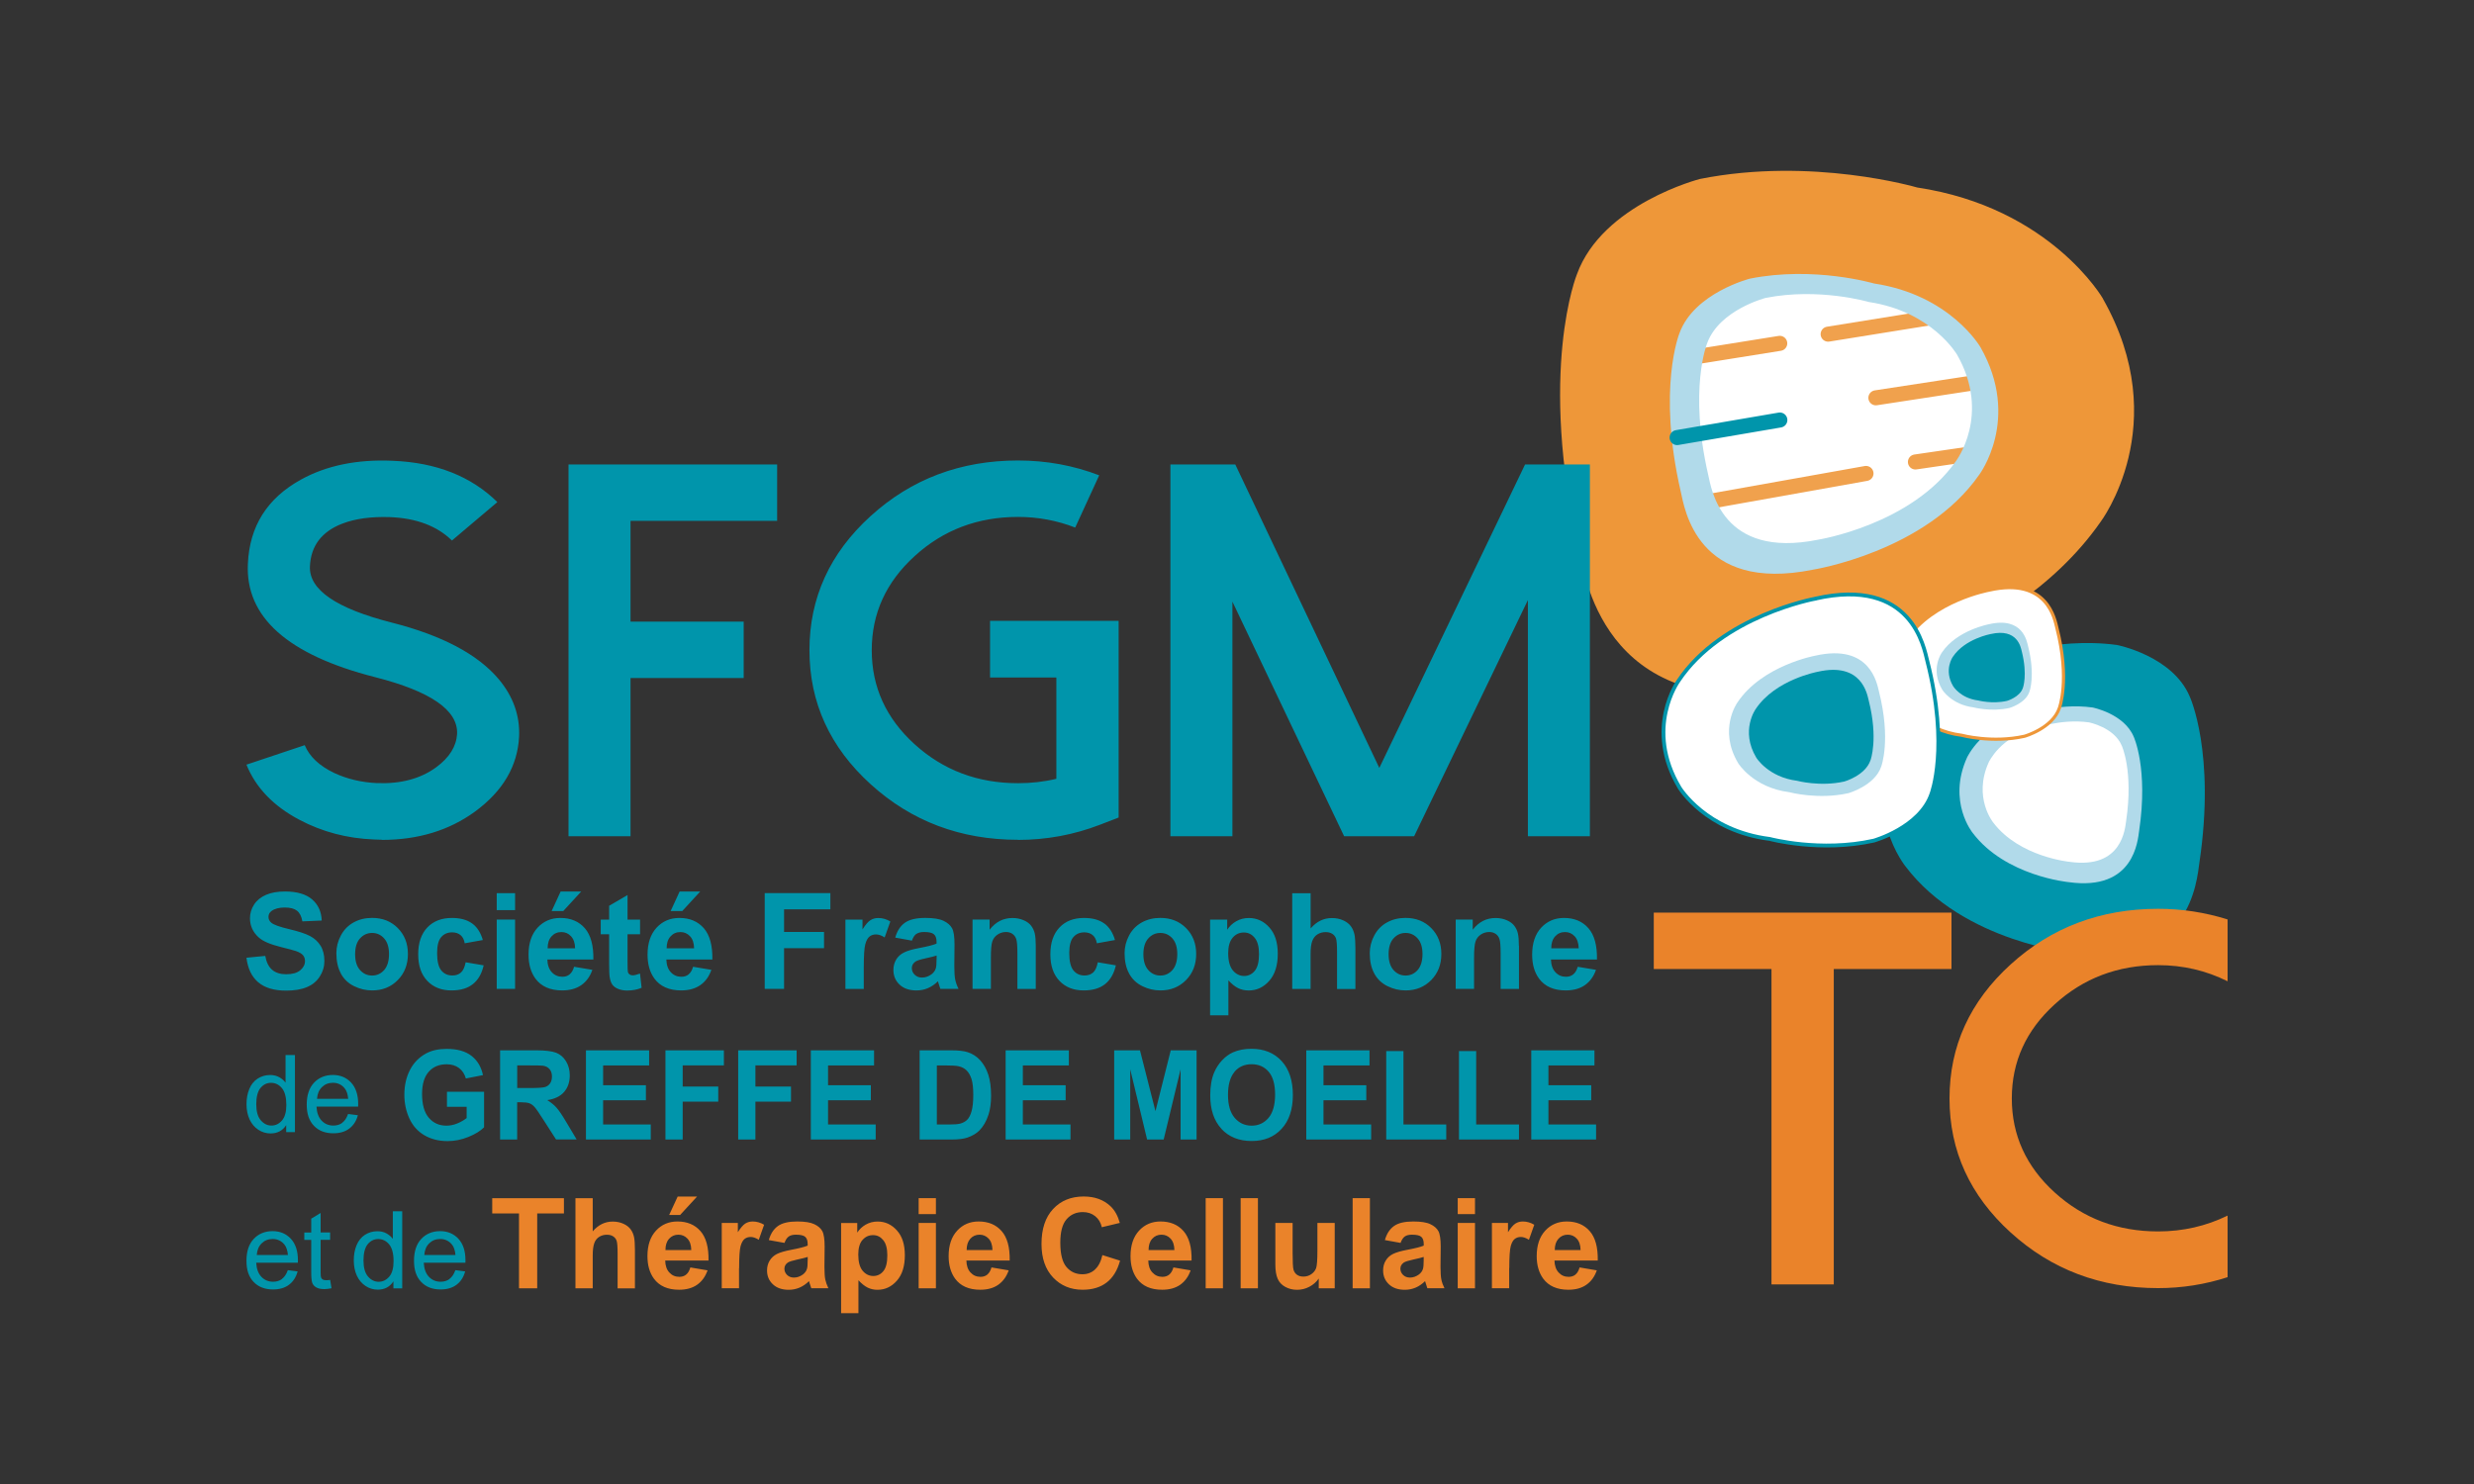 <?xml version="1.0" encoding="UTF-8"?> <svg xmlns="http://www.w3.org/2000/svg" id="Calque_1" viewBox="0 0 500 300"><rect x="0" y="0" width="500" height="300" fill="#333333" stroke="none"/><defs><style> .cls-1 { fill: #fff; } .cls-2 { fill: #ee9739; } .cls-3 { fill: #0095ab; } .cls-4 { fill: #ea832a; } .cls-5 { stroke: #ee9739; stroke-width: .64px; } .cls-5, .cls-6, .cls-7, .cls-8 { fill: none; } .cls-9 { fill: #b1daea; } .cls-6 { stroke-width: .77px; } .cls-6, .cls-8 { stroke: #0095ab; } .cls-7 { stroke: #f0a14d; } .cls-7, .cls-8 { stroke-linecap: round; stroke-width: 3.04px; } </style></defs><path class="cls-1" d="M367.3,110.1s19.59-3.11,28.97-16.53c0,0,7.39-9.73.25-22.31,0,0-5.24-9.11-18.57-11.11,0,0-10.49-3.09-21.68-.85,0,0-9.73,2.49-12.28,9.51,0,0-3.94,9.63.22,27.7.65,2.81,2.75,17.72,23.09,13.59"></path><path class="cls-7" d="M335.83,103.08l41.29-7.37M332.28,73.8l27.41-4.39"></path><path class="cls-7" d="M379.12,80.42l33.23-5.09M387.11,93.39l20.7-3.02M369.47,67.55l32.67-5.26"></path><g><path class="cls-2" d="M399.68,95.9c-10.75,15.39-33.2,18.95-33.2,18.95-23.32,4.74-25.73-12.36-26.47-15.58-4.77-20.72-.26-31.76-.26-31.76,2.93-8.05,14.08-10.9,14.08-10.9,12.84-2.57,24.86.97,24.86.97,15.28,2.3,21.29,12.74,21.29,12.74,8.18,14.42-.29,25.58-.29,25.58M425.02,60.39s-10.6-18.44-37.57-22.49c0,0-21.22-6.25-43.89-1.72,0,0-19.68,5.04-24.85,19.24,0,0-7.97,19.48.45,56.06,1.31,5.69,5.57,35.87,46.73,27.51,0,0,39.64-6.28,58.61-33.45,0,0,14.96-19.69.5-45.15"></path><path class="cls-9" d="M395.31,93.2c-9.02,12.91-27.86,15.9-27.86,15.9-19.57,3.97-21.59-10.37-22.21-13.07-4-17.39-.22-26.65-.22-26.65,2.46-6.75,11.81-9.15,11.81-9.15,10.77-2.15,20.86.82,20.86.82,12.82,1.93,17.86,10.69,17.86,10.69,6.87,12.1-.24,21.46-.24,21.46M400.25,70.18s-6.07-10.55-21.5-12.87c0,0-12.14-3.58-25.1-.98,0,0-11.26,2.88-14.22,11.01,0,0-4.56,11.14.26,32.08.75,3.25,3.19,20.52,26.74,15.74,0,0,22.68-3.59,33.54-19.14,0,0,8.56-11.27.29-25.83"></path></g><line class="cls-8" x1="338.95" y1="88.46" x2="359.71" y2="84.91"></line><g><path class="cls-3" d="M419.35,192.72s-22.5-2.1-34.21-17.53c0,0-9.17-11.13-2.05-26.94,0,0,5.22-11.45,20.21-15,0,0,11.66-4.62,24.56-2.86,0,0,11.25,2.19,14.7,10.45,0,0,5.24,11.3,1.95,33.5-.51,3.45-1.72,21.65-25.15,18.38"></path><path class="cls-9" d="M418.08,178.33s-12.74-1.19-19.38-9.93c0,0-5.19-6.31-1.16-15.26,0,0,2.96-6.49,11.45-8.5,0,0,6.61-2.62,13.91-1.62,0,0,6.37,1.24,8.33,5.92,0,0,2.97,6.4,1.1,18.98-.29,1.96-.97,12.27-14.25,10.41"></path><path class="cls-1" d="M418.33,174.23s-10.18-.95-15.48-7.93c0,0-4.15-5.04-.93-12.19,0,0,2.36-5.18,9.14-6.79,0,0,5.27-2.09,11.11-1.29,0,0,5.09.99,6.65,4.73,0,0,2.37,5.11.88,15.16-.23,1.56-.78,9.79-11.38,8.31"></path><path class="cls-1" d="M402,119.3s-11.42,2.08-16.72,10.05c0,0-4.19,5.79.16,13.05,0,0,3.19,5.25,11.01,6.24,0,0,6.18,1.66,12.7.2,0,0,5.66-1.59,7.06-5.72,0,0,2.17-5.68-.51-16.19-.42-1.63-1.85-10.32-13.7-7.63"></path><path class="cls-5" d="M402,119.3s-11.42,2.08-16.72,10.05c0,0-4.19,5.79.16,13.05,0,0,3.19,5.25,11.01,6.24,0,0,6.18,1.66,12.7.2,0,0,5.66-1.59,7.06-5.72,0,0,2.17-5.68-.51-16.19-.42-1.63-1.85-10.32-13.7-7.63Z"></path><path class="cls-9" d="M402.02,126.18s-6.54,1.19-9.58,5.76c0,0-2.4,3.32.09,7.48,0,0,1.82,3.01,6.31,3.58,0,0,3.54.95,7.27.12,0,0,3.24-.91,4.04-3.28,0,0,1.25-3.26-.29-9.28-.24-.94-1.06-5.92-7.84-4.38"></path><path class="cls-3" d="M402.33,128.17s-5.22.95-7.65,4.6c0,0-1.92,2.65.07,5.97,0,0,1.46,2.41,5.04,2.86,0,0,2.83.76,5.81.09,0,0,2.59-.73,3.23-2.62,0,0,.99-2.6-.23-7.41-.19-.75-.84-4.72-6.26-3.49"></path><path class="cls-1" d="M366.86,121.03s-18.89,3.44-27.66,16.64c0,0-6.94,9.58.26,21.59,0,0,5.27,8.7,18.22,10.34,0,0,10.22,2.75,21.01.34,0,0,9.36-2.63,11.67-9.48,0,0,3.6-9.4-.84-26.8-.69-2.7-3.06-17.09-22.66-12.64"></path><path class="cls-6" d="M366.86,121.03s-18.89,3.44-27.66,16.64c0,0-6.94,9.58.26,21.59,0,0,5.27,8.7,18.22,10.34,0,0,10.22,2.75,21.01.34,0,0,9.36-2.63,11.67-9.48,0,0,3.6-9.4-.84-26.8-.69-2.7-3.06-17.09-22.66-12.64Z"></path><path class="cls-9" d="M366.86,132.55s-10.73,1.96-15.72,9.46c0,0-3.94,5.44.15,12.27,0,0,3,4.94,10.35,5.87,0,0,5.81,1.57,11.93.19,0,0,5.32-1.49,6.63-5.38,0,0,2.04-5.34-.47-15.23-.39-1.54-1.74-9.71-12.87-7.18"></path><path class="cls-3" d="M367.37,135.8s-8.57,1.56-12.55,7.55c0,0-3.14,4.35.12,9.8,0,0,2.39,3.95,8.26,4.69,0,0,4.64,1.25,9.53.15,0,0,4.24-1.19,5.3-4.3,0,0,1.63-4.27-.38-12.16-.31-1.23-1.39-7.75-10.28-5.73"></path><path class="cls-3" d="M321.32,93.89v75.16h-12.53v-47.74l-22.99,47.74h-14.15l-22.58-47.43v47.43h-12.53v-75.16h13.11l29.11,61.35,29.46-61.35h13.11ZM205.75,169.79c5.74,0,11.24-1.02,16.52-3.05l3.81-1.47v-39.76h-25.99v11.45h13.4v20.48c-2.5.6-5.08.89-7.74.89-8.16,0-15.13-2.63-20.91-7.88-5.78-5.25-8.66-11.59-8.66-19.01s2.89-13.76,8.66-19.01c5.78-5.29,12.75-7.93,20.91-7.93,4.01,0,7.86.72,11.55,2.15l4.85-10.56c-5.2-2-10.67-3-16.4-3-11.63,0-21.56,3.75-29.8,11.24-8.24,7.49-12.36,16.53-12.36,27.1s4.12,19.61,12.36,27.1c8.24,7.49,18.17,11.24,29.8,11.24M157.06,93.89v11.4h-29.63v20.38h22.87v11.4h-22.87v31.99h-12.53v-75.16h42.16ZM77.18,169.79c7.32,0,13.59-1.91,18.83-5.73,5.62-4.13,8.59-9.17,8.9-15.13.19-4.24-1.18-8.11-4.1-11.61-4.24-5.04-11.44-8.86-21.6-11.45-11.28-2.87-16.81-6.67-16.57-11.4.19-4.13,2.37-7,6.53-8.61,2.65-1.02,5.87-1.45,9.64-1.32,5.35.21,9.53,1.79,12.53,4.73l9.18-7.77c-5.31-5.22-12.36-8-21.14-8.35-7.24-.32-13.44.96-18.6,3.83-6.78,3.75-10.34,9.4-10.68,16.96-.54,10.79,8.03,18.44,25.7,22.95,11.28,2.87,16.81,6.71,16.58,11.5-.16,2.52-1.56,4.76-4.22,6.72-3.16,2.31-7.14,3.38-11.96,3.2-3.12-.14-6.01-.82-8.66-2.05-3-1.44-4.99-3.31-5.95-5.62l-11.78,3.94c1.89,4.66,5.45,8.37,10.69,11.14,4.62,2.45,9.66,3.78,15.13,3.99.5.03,1.02.05,1.56.05"></path><path class="cls-4" d="M314.22,252.7c0-.96.24-1.71.74-2.27.5-.56,1.13-.83,1.89-.83.71,0,1.32.26,1.81.79.5.53.76,1.3.78,2.31h-5.22ZM318.4,257.67c-.37.3-.83.45-1.38.45-.81,0-1.48-.29-2.01-.87-.54-.57-.82-1.38-.85-2.42h8.75c.05-2.68-.49-4.66-1.63-5.96-1.14-1.3-2.68-1.94-4.65-1.94-1.75,0-3.2.62-4.34,1.86-1.14,1.24-1.72,2.95-1.72,5.14,0,1.83.44,3.35,1.31,4.55,1.1,1.5,2.8,2.25,5.1,2.25,1.45,0,2.66-.33,3.62-1,.97-.67,1.67-1.64,2.12-2.92l-3.48-.59c-.19.66-.47,1.15-.84,1.44M305.03,256.36c0-2.25.1-3.72.29-4.43.19-.7.46-1.19.8-1.46s.75-.41,1.24-.41,1.05.19,1.64.57l1.08-3.04c-.74-.44-1.51-.66-2.3-.66-.56,0-1.07.14-1.51.42-.44.28-.94.87-1.5,1.75v-1.88h-3.25v13.21h3.49v-4.08ZM298.1,247.23h-3.49v13.21h3.49v-13.21ZM298.1,242.21h-3.49v3.23h3.49v-3.23ZM287.73,254.79c0,.84-.05,1.4-.14,1.7-.13.46-.41.84-.83,1.16-.57.41-1.17.62-1.8.62-.56,0-1.03-.18-1.39-.53-.36-.36-.55-.78-.55-1.27s.23-.91.68-1.23c.3-.2.93-.4,1.9-.61.97-.21,1.68-.38,2.13-.53v.7ZM283.9,249.97c.35-.25.83-.37,1.46-.37.92,0,1.55.14,1.88.43.33.29.5.77.5,1.43v.35c-.63.27-1.76.55-3.4.86-1.21.23-2.13.5-2.78.81-.64.31-1.14.76-1.5,1.35-.36.58-.53,1.25-.53,2,0,1.13.39,2.06,1.18,2.8.78.74,1.85,1.11,3.21,1.11.77,0,1.5-.15,2.18-.44.68-.29,1.32-.73,1.91-1.31.03.07.07.2.13.41.13.45.25.8.33,1.03h3.46c-.31-.63-.52-1.22-.63-1.77-.11-.55-.17-1.41-.17-2.57l.04-4.08c0-1.52-.16-2.56-.47-3.13-.31-.57-.85-1.04-1.61-1.4-.76-.37-1.93-.55-3.48-.55-1.72,0-3.01.3-3.88.92-.87.62-1.48,1.56-1.84,2.84l3.17.57c.22-.62.5-1.04.84-1.29M276.86,242.21h-3.49v18.23h3.49v-18.23ZM269.75,260.44v-13.21h-3.5v5.57c0,1.89-.09,3.08-.26,3.56-.17.48-.5.89-.97,1.22-.47.33-1.01.49-1.6.49-.52,0-.95-.12-1.29-.36-.34-.25-.57-.58-.7-1-.13-.42-.19-1.55-.19-3.41v-6.07h-3.49v8.36c0,1.24.16,2.22.47,2.92.31.71.82,1.25,1.53,1.64.71.39,1.5.59,2.39.59s1.7-.2,2.48-.61c.78-.41,1.42-.96,1.9-1.67v1.98h3.25ZM254.23,242.21h-3.49v18.23h3.49v-18.23ZM247.16,242.21h-3.49v18.23h3.49v-18.23ZM232.13,252.7c0-.96.23-1.71.73-2.27s1.13-.83,1.89-.83c.71,0,1.32.26,1.82.79.5.53.76,1.3.78,2.31h-5.22ZM236.3,257.67c-.37.3-.83.45-1.38.45-.8,0-1.48-.29-2.01-.87-.54-.57-.82-1.38-.84-2.42h8.75c.05-2.68-.49-4.66-1.63-5.96-1.14-1.3-2.69-1.94-4.65-1.94-1.75,0-3.2.62-4.34,1.86-1.14,1.24-1.72,2.95-1.72,5.14,0,1.83.43,3.35,1.3,4.55,1.1,1.5,2.8,2.25,5.1,2.25,1.45,0,2.66-.33,3.63-1,.96-.67,1.67-1.64,2.12-2.92l-3.48-.59c-.19.66-.47,1.15-.85,1.44M221.28,256.67c-.7.62-1.54.93-2.52.93-1.33,0-2.4-.49-3.23-1.47-.83-.98-1.24-2.62-1.24-4.93,0-2.17.42-3.74,1.26-4.71.84-.97,1.94-1.46,3.29-1.46.98,0,1.81.28,2.49.82.69.55,1.14,1.29,1.35,2.24l3.64-.87c-.41-1.46-1.04-2.58-1.87-3.36-1.39-1.32-3.2-1.98-5.43-1.98-2.55,0-4.61.84-6.18,2.52-1.57,1.68-2.35,4.04-2.35,7.07,0,2.87.78,5.13,2.34,6.78s3.55,2.48,5.97,2.48c1.96,0,3.57-.48,4.84-1.45,1.27-.96,2.18-2.44,2.73-4.43l-3.57-1.13c-.31,1.33-.81,2.31-1.52,2.93M195.36,252.7c0-.96.24-1.71.73-2.27.5-.56,1.13-.83,1.89-.83.71,0,1.32.26,1.82.79.5.53.76,1.3.78,2.31h-5.22ZM199.54,257.67c-.37.3-.83.45-1.38.45-.8,0-1.48-.29-2.01-.87-.54-.57-.82-1.38-.84-2.42h8.75c.05-2.68-.49-4.66-1.63-5.96-1.14-1.3-2.69-1.94-4.65-1.94-1.75,0-3.2.62-4.34,1.86-1.14,1.24-1.72,2.95-1.72,5.14,0,1.83.44,3.35,1.3,4.55,1.1,1.5,2.8,2.25,5.1,2.25,1.45,0,2.66-.33,3.62-1,.96-.67,1.67-1.64,2.12-2.92l-3.48-.59c-.19.66-.47,1.15-.85,1.44M189.15,247.23h-3.49v13.21h3.49v-13.21ZM189.15,242.21h-3.49v3.23h3.49v-3.23ZM174.31,250.68c.56-.66,1.27-.99,2.13-.99s1.51.34,2.06,1.01c.56.67.83,1.7.83,3.08,0,1.48-.27,2.55-.81,3.2s-1.21.97-2.03.97-1.56-.35-2.15-1.06c-.59-.71-.88-1.81-.88-3.29,0-1.29.28-2.27.84-2.93M170,265.46h3.49v-6.65c.66.71,1.28,1.2,1.87,1.49.59.29,1.25.44,1.98.44,1.53,0,2.84-.61,3.92-1.84,1.08-1.22,1.61-2.94,1.61-5.14s-.53-3.82-1.6-5.02c-1.07-1.2-2.37-1.8-3.9-1.8-.88,0-1.68.21-2.4.62s-1.29.95-1.72,1.62v-1.94h-3.26v18.23ZM163.23,254.79c0,.84-.04,1.4-.14,1.7-.13.46-.41.84-.83,1.16-.57.41-1.17.62-1.8.62-.56,0-1.03-.18-1.39-.53-.36-.36-.54-.78-.54-1.27s.23-.91.68-1.23c.3-.2.93-.4,1.9-.61.97-.21,1.68-.38,2.13-.53v.7ZM159.4,249.97c.35-.25.83-.37,1.45-.37.92,0,1.55.14,1.88.43.33.29.5.77.5,1.43v.35c-.63.27-1.76.55-3.39.86-1.21.23-2.14.5-2.78.81-.64.31-1.14.76-1.5,1.35-.36.58-.54,1.25-.54,2,0,1.13.39,2.06,1.18,2.8.78.74,1.85,1.11,3.21,1.11.77,0,1.5-.15,2.18-.44.68-.29,1.32-.73,1.91-1.31.02.07.07.2.12.41.13.45.25.8.34,1.03h3.46c-.3-.63-.51-1.22-.63-1.77-.11-.55-.17-1.41-.17-2.57l.04-4.08c0-1.52-.16-2.56-.47-3.13-.31-.57-.85-1.04-1.61-1.4-.76-.37-1.92-.55-3.48-.55-1.72,0-3.01.3-3.88.92-.87.62-1.48,1.56-1.84,2.84l3.17.57c.22-.62.5-1.04.85-1.29M149.38,256.36c0-2.25.1-3.72.29-4.43.2-.7.46-1.19.8-1.46s.75-.41,1.24-.41,1.05.19,1.64.57l1.08-3.04c-.74-.44-1.51-.66-2.3-.66-.56,0-1.07.14-1.51.42-.44.28-.94.87-1.5,1.75v-1.88h-3.25v13.21h3.49v-4.08ZM137.46,245.61l3.42-3.72h-3.92l-1.72,3.72h2.21ZM134.49,252.7c0-.96.23-1.71.73-2.27.5-.56,1.13-.83,1.89-.83.71,0,1.32.26,1.82.79.5.53.76,1.3.78,2.31h-5.22ZM138.67,257.67c-.37.3-.83.45-1.38.45-.8,0-1.48-.29-2.01-.87-.54-.57-.82-1.38-.84-2.42h8.75c.05-2.68-.49-4.66-1.63-5.96-1.14-1.3-2.69-1.94-4.65-1.94-1.75,0-3.2.62-4.34,1.86-1.14,1.24-1.72,2.95-1.72,5.14,0,1.83.43,3.35,1.3,4.55,1.1,1.5,2.8,2.25,5.1,2.25,1.45,0,2.66-.33,3.63-1,.96-.67,1.67-1.64,2.12-2.92l-3.48-.59c-.19.66-.47,1.15-.85,1.44M116.3,242.21v18.23h3.49v-6.62c0-1.11.11-1.95.32-2.52.21-.57.54-.99,1-1.27.45-.28.97-.42,1.55-.42.5,0,.93.11,1.26.33.34.22.57.52.7.89s.2,1.25.2,2.64v6.98h3.5v-7.75c0-1.18-.06-2.06-.18-2.62s-.34-1.08-.67-1.54c-.33-.46-.81-.84-1.46-1.14-.65-.3-1.37-.45-2.18-.45-1.57,0-2.91.66-4.04,1.98v-6.7h-3.49ZM108.57,260.44v-15.14h5.4v-3.08h-14.49v3.08h5.41v15.14h3.68Z"></path><path class="cls-3" d="M86.74,251.35c.6-.59,1.34-.88,2.22-.88.97,0,1.76.37,2.37,1.11.4.47.64,1.19.72,2.13h-6.3c.07-.98.39-1.77.99-2.36M90.85,258.56c-.5.37-1.09.55-1.8.55-.94,0-1.73-.33-2.36-.99-.63-.66-.98-1.61-1.05-2.85h8.42c0-.23.01-.4.01-.51,0-1.87-.48-3.31-1.43-4.34-.96-1.03-2.19-1.54-3.7-1.54s-2.83.53-3.8,1.57c-.98,1.05-1.47,2.52-1.47,4.42s.48,3.26,1.45,4.28c.97,1.02,2.28,1.52,3.93,1.52,1.31,0,2.39-.32,3.23-.96.84-.64,1.42-1.53,1.73-2.69l-1.98-.25c-.29.81-.68,1.4-1.18,1.76M74.32,251.52c.57-.69,1.28-1.04,2.13-1.04s1.6.36,2.2,1.08c.59.72.89,1.86.89,3.4,0,1.4-.29,2.45-.88,3.13-.59.68-1.3,1.03-2.13,1.03s-1.55-.36-2.16-1.07c-.61-.72-.91-1.8-.91-3.24s.29-2.59.85-3.28M81.29,260.44v-15.58h-1.9v5.59c-.33-.46-.77-.83-1.3-1.12-.53-.29-1.14-.43-1.82-.43-.93,0-1.77.25-2.52.73-.75.49-1.31,1.19-1.69,2.11s-.56,1.94-.56,3.07.21,2.18.62,3.07c.41.89,1,1.58,1.75,2.08.75.5,1.58.75,2.48.75,1.39,0,2.44-.56,3.16-1.68v1.42h1.78ZM65.88,258.8c-.28,0-.5-.05-.65-.14s-.26-.22-.33-.37c-.07-.16-.1-.51-.1-1.05v-6.6h1.92v-1.49h-1.92v-3.94l-1.9,1.15v2.8h-1.4v1.49h1.4v6.49c0,1.15.08,1.9.23,2.26.16.36.42.65.81.87.38.22.92.33,1.61.33.42,0,.91-.06,1.45-.17l-.28-1.69c-.35.05-.63.07-.84.07M52.88,251.35c.6-.59,1.34-.88,2.22-.88.97,0,1.76.37,2.37,1.11.39.47.64,1.19.72,2.13h-6.3c.07-.98.39-1.77.99-2.36M56.99,258.56c-.5.37-1.09.55-1.8.55-.94,0-1.73-.33-2.36-.99-.63-.66-.98-1.61-1.05-2.85h8.42c0-.23.01-.4.01-.51,0-1.87-.48-3.31-1.43-4.34-.96-1.03-2.19-1.54-3.7-1.54s-2.83.53-3.8,1.57c-.98,1.05-1.47,2.52-1.47,4.42s.48,3.26,1.45,4.28c.97,1.02,2.28,1.52,3.93,1.52,1.31,0,2.39-.32,3.23-.96.84-.64,1.42-1.53,1.73-2.69l-1.98-.25c-.29.81-.68,1.4-1.18,1.76"></path><path class="cls-3" d="M313.51,191.7c0-1.01.25-1.81.78-2.4.53-.59,1.2-.88,2.01-.88.76,0,1.4.28,1.93.84.53.56.8,1.38.83,2.45h-5.55ZM317.95,196.98c-.4.32-.88.48-1.46.48-.85,0-1.57-.3-2.14-.92-.57-.61-.87-1.47-.9-2.57h9.3c.05-2.84-.52-4.95-1.73-6.33-1.21-1.38-2.85-2.07-4.94-2.07-1.86,0-3.39.66-4.61,1.97-1.21,1.32-1.82,3.13-1.82,5.46,0,1.94.46,3.56,1.39,4.83,1.17,1.59,2.97,2.39,5.41,2.39,1.54,0,2.82-.35,3.85-1.06,1.02-.71,1.78-1.74,2.25-3.1l-3.69-.62c-.2.71-.5,1.21-.9,1.53M306.97,191.2c0-1.08-.07-1.91-.2-2.49s-.38-1.1-.73-1.56-.86-.84-1.54-1.13-1.43-.44-2.24-.44c-1.86,0-3.4.79-4.62,2.37v-2.06h-3.44v14.02h3.71v-6.35c0-1.57.1-2.64.29-3.22.19-.58.54-1.05,1.05-1.4.51-.35,1.09-.53,1.73-.53.5,0,.93.13,1.29.37.36.25.62.59.77,1.04.16.44.24,1.42.24,2.94v7.16h3.71v-8.72ZM281.63,189.71c.66-.74,1.47-1.11,2.44-1.11s1.78.37,2.44,1.11c.66.74.98,1.8.98,3.17s-.33,2.48-.98,3.22c-.66.74-1.47,1.11-2.44,1.11s-1.78-.37-2.44-1.11c-.66-.74-.99-1.81-.99-3.2s.33-2.46.99-3.2M277.74,196.8c.61,1.12,1.49,1.97,2.66,2.55,1.17.58,2.39.87,3.68.87,2.08,0,3.8-.7,5.17-2.09,1.37-1.4,2.05-3.15,2.05-5.28s-.68-3.84-2.03-5.22c-1.36-1.38-3.1-2.07-5.22-2.07-1.37,0-2.62.3-3.73.91s-1.97,1.49-2.58,2.64c-.61,1.15-.91,2.35-.91,3.58,0,1.61.3,2.98.91,4.1M261.16,180.56v19.36h3.71v-7.02c0-1.18.11-2.07.34-2.67.22-.6.58-1.05,1.06-1.35s1.03-.45,1.65-.45c.54,0,.98.12,1.34.35.36.23.61.55.75.94.14.4.21,1.33.21,2.8v7.41h3.71v-8.23c0-1.26-.07-2.19-.19-2.79-.13-.6-.36-1.15-.71-1.64-.35-.49-.87-.9-1.55-1.21-.69-.32-1.46-.47-2.31-.47-1.66,0-3.09.7-4.29,2.1v-7.12h-3.71ZM249.12,189.56c.6-.7,1.35-1.05,2.26-1.05s1.6.36,2.19,1.07c.59.71.88,1.81.88,3.28,0,1.57-.29,2.71-.86,3.4-.57.69-1.29,1.04-2.15,1.04s-1.66-.38-2.28-1.13c-.62-.75-.94-1.92-.94-3.49,0-1.38.3-2.41.9-3.11M244.55,205.25h3.71v-7.06c.7.75,1.36,1.28,1.99,1.58.63.31,1.33.46,2.11.46,1.63,0,3.01-.65,4.16-1.95,1.15-1.3,1.72-3.12,1.72-5.46s-.57-4.06-1.7-5.33-2.52-1.91-4.15-1.91c-.93,0-1.78.22-2.55.66-.77.44-1.37,1.01-1.82,1.72v-2.06h-3.46v19.36ZM232.07,189.71c.66-.74,1.47-1.11,2.44-1.11s1.78.37,2.44,1.11c.66.74.98,1.8.98,3.17s-.33,2.48-.98,3.22c-.66.74-1.47,1.11-2.44,1.11s-1.78-.37-2.44-1.11c-.66-.74-.99-1.81-.99-3.2s.33-2.46.99-3.2M228.19,196.8c.61,1.12,1.49,1.97,2.66,2.55,1.17.58,2.39.87,3.68.87,2.08,0,3.8-.7,5.17-2.09,1.37-1.4,2.05-3.15,2.05-5.28s-.68-3.84-2.03-5.22c-1.36-1.38-3.1-2.07-5.22-2.07-1.37,0-2.62.3-3.73.91-1.11.61-1.97,1.49-2.58,2.64-.61,1.15-.91,2.35-.91,3.58,0,1.61.3,2.98.91,4.1M223.15,186.67c-1.01-.73-2.37-1.1-4.07-1.1-2.09,0-3.74.64-4.96,1.93-1.23,1.29-1.84,3.09-1.84,5.41s.61,4.08,1.83,5.37c1.22,1.29,2.86,1.94,4.91,1.94,1.81,0,3.24-.42,4.32-1.28,1.07-.85,1.8-2.12,2.18-3.79l-3.65-.62c-.19.98-.5,1.67-.95,2.07-.45.4-1.03.6-1.73.6-.94,0-1.69-.34-2.25-1.03-.56-.69-.84-1.86-.84-3.53,0-1.5.28-2.56.83-3.2.55-.64,1.29-.96,2.21-.96.7,0,1.26.19,1.7.56.44.37.71.92.84,1.65l3.66-.66c-.44-1.51-1.17-2.63-2.17-3.36M209.33,191.2c0-1.08-.07-1.91-.2-2.49-.14-.58-.38-1.1-.73-1.56-.35-.46-.86-.84-1.54-1.13s-1.42-.44-2.24-.44c-1.86,0-3.4.79-4.62,2.37v-2.06h-3.45v14.02h3.71v-6.35c0-1.57.09-2.64.28-3.22.19-.58.54-1.05,1.05-1.4.51-.35,1.09-.53,1.73-.53.5,0,.93.13,1.29.37.35.25.61.59.77,1.04.16.44.24,1.42.24,2.94v7.16h3.71v-8.72ZM189.28,193.92c0,.89-.05,1.49-.14,1.81-.14.48-.44.89-.88,1.23-.61.44-1.25.66-1.92.66-.6,0-1.09-.19-1.48-.57-.39-.38-.58-.83-.58-1.35s.24-.96.73-1.31c.32-.21.99-.43,2.02-.65,1.03-.22,1.78-.41,2.26-.57v.74ZM185.21,188.8c.37-.26.88-.39,1.55-.39.97,0,1.64.15,1.99.46.35.3.53.81.53,1.52v.37c-.67.28-1.87.59-3.61.91-1.29.25-2.27.53-2.95.87-.68.33-1.21.8-1.59,1.42s-.57,1.33-.57,2.12c0,1.2.42,2.19,1.25,2.97.83.78,1.97,1.17,3.41,1.17.82,0,1.59-.15,2.31-.46.72-.31,1.4-.77,2.03-1.39.02.07.07.22.13.44.14.48.26.85.36,1.09h3.67c-.33-.67-.55-1.3-.67-1.88-.12-.59-.18-1.49-.18-2.73l.04-4.33c0-1.61-.16-2.72-.5-3.32-.33-.6-.9-1.1-1.71-1.49-.81-.39-2.04-.59-3.69-.59-1.82,0-3.2.32-4.12.97-.93.65-1.58,1.66-1.96,3.01l3.37.61c.23-.65.53-1.11.9-1.37M174.57,195.58c0-2.39.1-3.95.31-4.7.2-.75.49-1.27.85-1.55.36-.29.8-.43,1.32-.43s1.12.2,1.74.61l1.15-3.23c-.78-.47-1.6-.7-2.44-.7-.6,0-1.13.15-1.6.45-.47.3-1,.92-1.59,1.86v-1.99h-3.45v14.02h3.71v-4.33ZM158.46,199.91v-8.23h8.08v-3.28h-8.08v-4.58h9.36v-3.27h-13.27v19.36h3.91ZM137.89,184.17l3.63-3.95h-4.16l-1.82,3.95h2.35ZM134.73,191.7c0-1.01.25-1.81.78-2.4.53-.59,1.2-.88,2.01-.88.76,0,1.4.28,1.93.84.53.56.81,1.38.83,2.45h-5.55ZM139.17,196.98c-.39.32-.88.48-1.46.48-.85,0-1.57-.3-2.14-.92-.57-.61-.87-1.47-.9-2.57h9.3c.05-2.84-.53-4.95-1.73-6.33-1.21-1.38-2.85-2.07-4.94-2.07-1.86,0-3.4.66-4.61,1.97-1.21,1.32-1.82,3.13-1.82,5.46,0,1.94.46,3.56,1.39,4.83,1.17,1.59,2.98,2.39,5.41,2.39,1.54,0,2.82-.35,3.85-1.06,1.03-.71,1.78-1.74,2.25-3.1l-3.7-.62c-.2.71-.5,1.21-.9,1.53M126.83,185.89v-4.95l-3.72,2.17v2.79h-1.7v2.96h1.7v6.12c0,1.31.04,2.18.12,2.61.1.61.27,1.09.52,1.45.25.36.65.65,1.18.87.54.22,1.14.33,1.81.33,1.09,0,2.07-.18,2.93-.55l-.32-2.88c-.65.24-1.15.36-1.49.36-.25,0-.45-.06-.63-.19-.17-.13-.28-.28-.33-.47-.05-.19-.07-.85-.07-2v-5.65h2.53v-2.96h-2.53ZM113.84,184.17l3.63-3.95h-4.16l-1.82,3.95h2.35ZM110.68,191.7c0-1.01.25-1.81.78-2.4.53-.59,1.2-.88,2.01-.88.76,0,1.4.28,1.93.84.53.56.81,1.38.83,2.45h-5.55ZM115.12,196.98c-.39.32-.88.48-1.46.48-.85,0-1.57-.3-2.14-.92-.57-.61-.87-1.47-.9-2.57h9.3c.05-2.84-.53-4.95-1.73-6.33-1.21-1.38-2.85-2.07-4.94-2.07-1.86,0-3.4.66-4.61,1.97-1.21,1.32-1.82,3.13-1.82,5.46,0,1.94.46,3.56,1.39,4.83,1.17,1.59,2.98,2.39,5.41,2.39,1.54,0,2.82-.35,3.85-1.06,1.03-.71,1.78-1.74,2.25-3.1l-3.7-.62c-.2.71-.5,1.21-.9,1.53M104.1,185.89h-3.71v14.02h3.71v-14.02ZM104.1,180.56h-3.71v3.43h3.71v-3.43ZM95.4,186.67c-1.01-.73-2.37-1.1-4.07-1.1-2.09,0-3.74.64-4.97,1.93-1.22,1.29-1.84,3.09-1.84,5.41s.61,4.08,1.83,5.37c1.22,1.29,2.85,1.94,4.9,1.94,1.81,0,3.25-.42,4.32-1.28,1.08-.85,1.8-2.12,2.18-3.79l-3.64-.62c-.19.98-.5,1.67-.95,2.07-.45.4-1.03.6-1.73.6-.94,0-1.69-.34-2.25-1.03-.56-.69-.84-1.86-.84-3.53,0-1.5.28-2.56.83-3.2.55-.64,1.29-.96,2.21-.96.69,0,1.26.19,1.7.56s.72.92.84,1.65l3.66-.66c-.44-1.51-1.16-2.63-2.17-3.36M72.76,189.71c.66-.74,1.48-1.11,2.44-1.11s1.78.37,2.44,1.11c.66.74.98,1.8.98,3.17s-.33,2.48-.98,3.22c-.66.74-1.47,1.11-2.44,1.11s-1.78-.37-2.44-1.11c-.66-.74-.99-1.81-.99-3.2s.33-2.46.99-3.2M68.88,196.8c.61,1.12,1.49,1.97,2.66,2.55,1.17.58,2.39.87,3.68.87,2.08,0,3.8-.7,5.17-2.09,1.37-1.4,2.05-3.15,2.05-5.28s-.68-3.84-2.03-5.22c-1.36-1.38-3.09-2.07-5.21-2.07-1.38,0-2.62.3-3.73.91-1.11.61-1.97,1.49-2.58,2.64-.61,1.15-.91,2.35-.91,3.58,0,1.61.3,2.98.91,4.1M52.18,198.56c1.31,1.13,3.19,1.7,5.64,1.7,1.68,0,3.08-.23,4.21-.71,1.12-.47,2-1.19,2.61-2.16.62-.97.92-2.01.92-3.12,0-1.22-.26-2.25-.77-3.08-.51-.83-1.23-1.49-2.14-1.97-.91-.48-2.32-.94-4.22-1.39-1.9-.45-3.1-.88-3.59-1.29-.39-.33-.58-.72-.58-1.18,0-.5.21-.9.62-1.2.64-.47,1.53-.7,2.67-.7s1.93.22,2.48.65c.55.44.91,1.15,1.08,2.15l3.91-.17c-.06-1.78-.71-3.2-1.94-4.27-1.23-1.06-3.06-1.6-5.49-1.6-1.49,0-2.76.22-3.81.67-1.05.45-1.86,1.1-2.42,1.96-.56.86-.84,1.78-.84,2.77,0,1.53.59,2.83,1.78,3.9.85.76,2.32,1.39,4.41,1.91,1.63.4,2.67.69,3.13.84.67.24,1.14.52,1.4.84.27.32.4.71.4,1.17,0,.71-.32,1.34-.96,1.87-.64.53-1.58.8-2.85.8-1.19,0-2.13-.3-2.83-.9-.7-.6-1.17-1.54-1.39-2.81l-3.8.37c.26,2.16,1.04,3.81,2.35,4.94"></path><path class="cls-3" d="M322.57,230.36v-3.04h-9.63v-4.9h8.65v-3.04h-8.65v-4h9.3v-3.05h-12.77v18.03h13.1ZM306.99,230.36v-3.04h-8.65v-14.84h-3.48v17.88h12.13ZM292.29,230.36v-3.04h-8.65v-14.84h-3.48v17.88h12.13ZM277.11,230.36v-3.04h-9.63v-4.9h8.65v-3.04h-8.65v-4h9.3v-3.05h-12.78v18.03h13.11ZM249.48,216.68c.88-1.03,2.03-1.54,3.47-1.54s2.58.51,3.45,1.52c.87,1.02,1.3,2.56,1.3,4.62s-.45,3.66-1.33,4.71c-.89,1.04-2.03,1.57-3.41,1.57s-2.53-.53-3.43-1.58c-.9-1.05-1.35-2.6-1.35-4.64s.44-3.63,1.32-4.65M246.85,228.21c1.51,1.63,3.55,2.45,6.11,2.45s4.55-.82,6.06-2.47c1.51-1.64,2.27-3.92,2.27-6.83s-.76-5.23-2.28-6.87c-1.52-1.65-3.56-2.47-6.09-2.47-1.4,0-2.64.24-3.71.71-.81.35-1.55.9-2.23,1.62-.68.73-1.21,1.55-1.6,2.47-.53,1.25-.79,2.79-.79,4.62,0,2.87.75,5.12,2.27,6.76M228.42,230.36v-14.19l3.41,14.19h3.35l3.42-14.19v14.19h3.23v-18.03h-5.22l-3.09,12.3-3.13-12.3h-5.21v18.03h3.23ZM216.35,230.36v-3.04h-9.63v-4.9h8.65v-3.04h-8.65v-4h9.3v-3.05h-12.78v18.03h13.11ZM190.89,215.38c1.42,0,2.37.06,2.86.17.65.15,1.19.43,1.61.85.42.42.75,1,.99,1.75.24.75.35,1.82.35,3.21s-.12,2.49-.35,3.3c-.23.81-.54,1.39-.91,1.74-.37.35-.84.6-1.4.75-.43.11-1.13.17-2.1.17h-2.6v-11.94h1.56ZM185.85,230.36h6.55c1.29,0,2.31-.13,3.08-.38,1.03-.35,1.84-.83,2.45-1.44.8-.81,1.41-1.87,1.84-3.18.35-1.07.53-2.35.53-3.84,0-1.69-.19-3.11-.56-4.26-.38-1.15-.92-2.13-1.64-2.92s-1.59-1.35-2.6-1.66c-.75-.23-1.85-.35-3.28-.35h-6.36v18.03ZM176.98,230.36v-3.04h-9.63v-4.9h8.65v-3.04h-8.65v-4h9.3v-3.05h-12.78v18.03h13.11ZM152.67,230.36v-7.66h7.19v-3.05h-7.19v-4.27h8.33v-3.05h-11.81v18.03h3.48ZM137.97,230.36v-7.66h7.19v-3.05h-7.19v-4.27h8.33v-3.05h-11.81v18.03h3.48ZM131.52,230.36v-3.04h-9.63v-4.9h8.65v-3.04h-8.65v-4h9.3v-3.05h-12.77v18.03h13.1ZM104.52,215.38h2.71c1.41,0,2.26.02,2.54.06.56.1,1,.33,1.31.71.31.37.47.86.47,1.47,0,.54-.12.99-.35,1.35-.23.36-.56.61-.97.76-.41.15-1.46.22-3.13.22h-2.57v-4.57ZM104.52,230.36v-7.53h.71c.8,0,1.38.07,1.75.2.37.14.72.38,1.05.75.33.36.94,1.25,1.83,2.65l2.52,3.92h4.16l-2.1-3.52c-.83-1.4-1.49-2.38-1.98-2.92-.49-.55-1.11-1.05-1.86-1.51,1.51-.23,2.65-.78,3.41-1.66.76-.88,1.14-2,1.14-3.35,0-1.06-.25-2.01-.75-2.84-.5-.83-1.17-1.4-2-1.73-.83-.32-2.17-.49-4.01-.49h-7.32v18.03h3.48ZM94.31,223.73v2.29c-.53.42-1.15.79-1.89,1.09-.73.3-1.46.45-2.19.45-1.47,0-2.66-.53-3.57-1.6s-1.36-2.67-1.36-4.81c0-1.98.45-3.48,1.35-4.49.9-1.01,2.1-1.51,3.62-1.51,1,0,1.84.26,2.51.77.67.51,1.12,1.21,1.37,2.1l3.46-.68c-.35-1.66-1.12-2.95-2.32-3.89-1.2-.94-2.87-1.41-5.01-1.41-1.64,0-3.02.3-4.13.9-1.45.78-2.55,1.9-3.3,3.36-.75,1.46-1.13,3.13-1.13,5,0,1.73.34,3.33,1.01,4.8.68,1.47,1.68,2.6,3.02,3.39,1.34.79,2.91,1.19,4.71,1.19,1.42,0,2.82-.28,4.2-.84,1.38-.56,2.44-1.21,3.17-1.95v-7.18h-7.5v3.04h3.98Z"></path><path class="cls-3" d="M65.06,219.77c.6-.59,1.34-.88,2.22-.88.97,0,1.76.37,2.37,1.11.39.47.64,1.19.72,2.13h-6.3c.07-.98.39-1.77.99-2.36M69.17,226.99c-.5.37-1.09.55-1.8.55-.94,0-1.73-.33-2.36-.99-.63-.66-.98-1.61-1.05-2.85h8.42c0-.23.01-.4.01-.51,0-1.87-.48-3.31-1.43-4.34-.96-1.03-2.19-1.54-3.7-1.54s-2.83.53-3.8,1.57c-.98,1.05-1.47,2.52-1.47,4.42s.48,3.26,1.45,4.28c.97,1.02,2.28,1.52,3.93,1.52,1.31,0,2.39-.32,3.23-.96.84-.64,1.42-1.53,1.73-2.69l-1.98-.25c-.29.81-.68,1.4-1.18,1.76M52.65,219.94c.57-.69,1.28-1.04,2.13-1.04s1.6.36,2.2,1.08c.6.72.89,1.86.89,3.4,0,1.4-.29,2.45-.88,3.13-.59.68-1.3,1.03-2.13,1.03s-1.55-.36-2.16-1.07c-.61-.72-.91-1.8-.91-3.24s.29-2.59.85-3.28M59.61,228.86v-15.58h-1.9v5.59c-.33-.46-.77-.83-1.3-1.12-.53-.29-1.14-.43-1.82-.43-.93,0-1.77.25-2.52.73-.75.49-1.32,1.19-1.69,2.11-.38.92-.56,1.94-.56,3.07s.21,2.18.62,3.07c.42.89,1,1.58,1.76,2.08.75.5,1.58.75,2.48.75,1.39,0,2.44-.56,3.16-1.68v1.42h1.78Z"></path><path class="cls-4" d="M436.16,248.94c5,0,9.69-1.07,14.04-3.2v12.45c-4.54,1.47-9.22,2.21-14.04,2.21-11.63,0-21.56-3.75-29.8-11.24-8.24-7.49-12.36-16.52-12.36-27.1s4.12-19.61,12.36-27.1,18.17-11.24,29.8-11.24c4.81,0,9.49.72,14.04,2.15v12.5c-4.35-2.17-9.03-3.26-14.04-3.26-8.16,0-15.13,2.65-20.91,7.93-5.78,5.25-8.66,11.59-8.66,19.01s2.89,13.76,8.66,19.01c5.78,5.25,12.74,7.88,20.91,7.88M394.4,184.49v11.4h-23.79v63.76h-12.59v-63.76h-23.79v-11.4h60.18Z"></path></g></svg> 